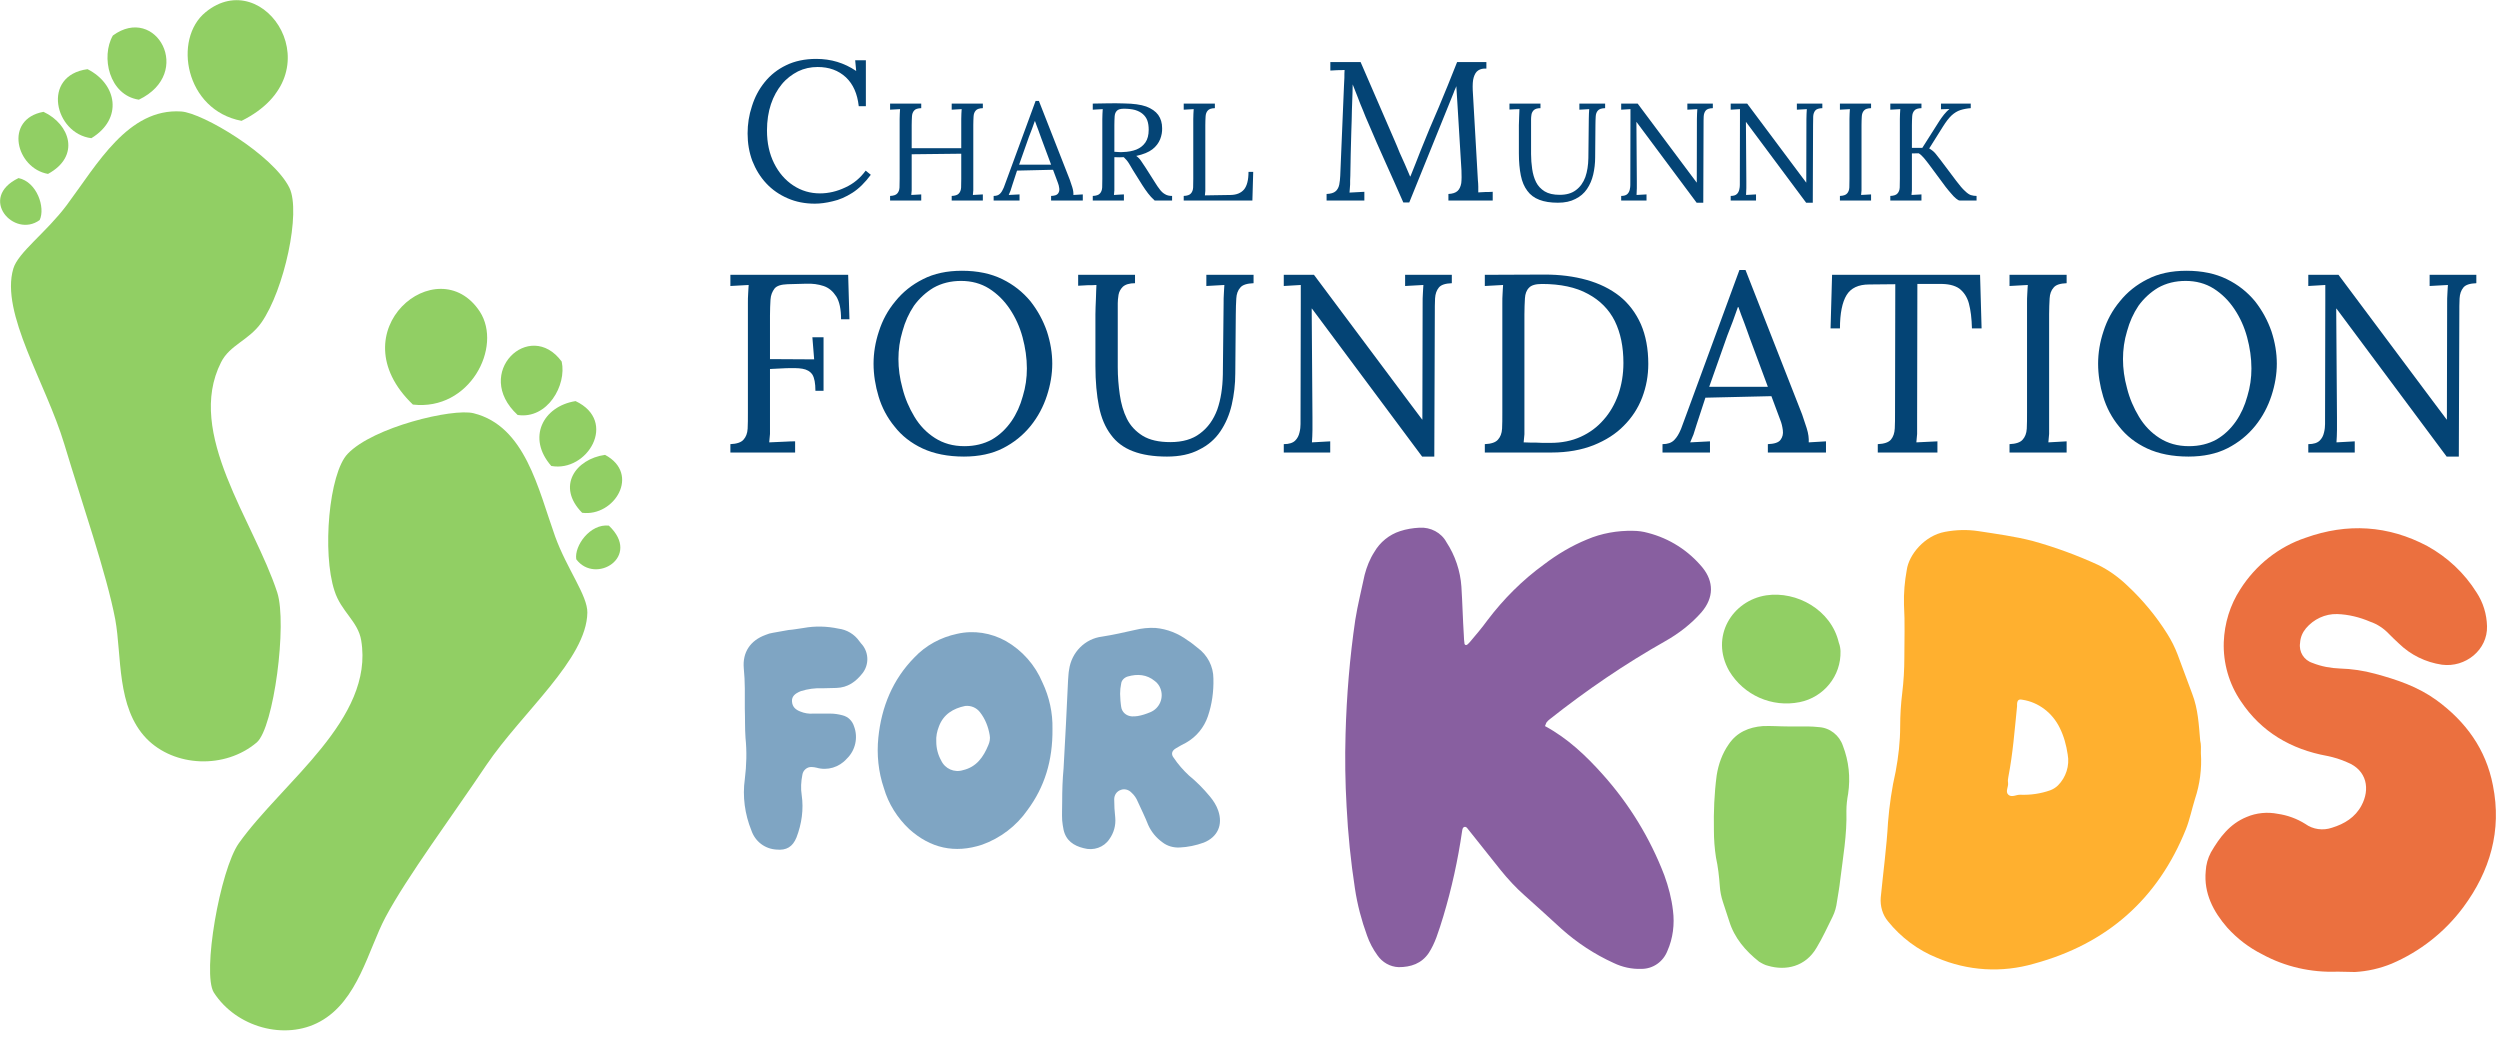 <?xml version="1.0" encoding="UTF-8" standalone="no"?> <svg xmlns="http://www.w3.org/2000/svg" xmlns:xlink="http://www.w3.org/1999/xlink" xmlns:serif="http://www.serif.com/" width="100%" height="100%" viewBox="0 0 130 54" version="1.1" xml:space="preserve" style="fill-rule:evenodd;clip-rule:evenodd;stroke-linejoin:round;stroke-miterlimit:2;"> <g transform="matrix(1,0,0,1,-0.54,-0.18)"> <g transform="matrix(0.18,0,0,0.18,0,0)"> <g transform="matrix(1.002,0,0,1.002,-57.581,-98.557)"> <path d="M197,218.5C191,217 168,222.5 160.7,230.2C155.3,235.8 153.3,258.8 156.9,269.7C158.8,275.7 163.7,278.5 164.6,284C168.4,306.7 141.8,324.9 129.3,342.5C123.9,350.2 118.7,380 122.1,385.5C128.6,395.6 142.7,399.4 152.7,393.9C163.7,387.9 166.6,373.2 171.6,363.8C177.9,352 190.8,334.7 200.7,319.9C211,304.7 229.6,289.4 229.8,276C229.9,271.1 223.9,263.4 220.5,254C215.6,240.3 211.9,222.2 197,218.5Z" style="fill:rgb(145,207,100);fill-rule:nonzero;"></path> <path d="M236,250.9C230.6,250.3 226,256.7 226.6,260.6C232.1,268 245.5,259.9 236,250.9Z" style="fill:rgb(145,207,100);fill-rule:nonzero;"></path> <path d="M228.3,247.2C237.6,248.4 245.2,236 234.9,230.5C226.4,231.7 220.8,239.6 228.3,247.2Z" style="fill:rgb(145,207,100);fill-rule:nonzero;"></path> <path d="M219.4,233.7C229.8,235.6 238.7,220.8 226.4,215C217,216.5 212.3,225.6 219.4,233.7Z" style="fill:rgb(145,207,100);fill-rule:nonzero;"></path> <path d="M209.7,219C218.3,220.3 223.9,210.4 222.4,203.6C213.2,191.1 196.6,206.9 209.7,219Z" style="fill:rgb(145,207,100);fill-rule:nonzero;"></path> <path d="M179.5,216C195.9,217.9 205.4,199.4 198.8,189.2C186.7,170.8 157.4,194.8 179.5,216Z" style="fill:rgb(145,207,100);fill-rule:nonzero;"></path> <path d="M112.7,131.5C118.9,131.9 139.2,144 143.9,153.5C147.3,160.5 142.4,183 135.8,192.4C132.2,197.5 126.7,198.8 124.2,203.8C113.8,224.3 133.7,249.6 140.4,270.2C143.3,279.2 139.4,309.1 134.5,313.4C125.3,321.2 110.7,320.5 102.7,312.3C94,303.3 95.6,288.4 93.7,278C91.2,264.8 84.1,244.4 79,227.4C73.7,209.8 60.5,189.6 64.3,176.8C65.7,172.1 73.7,166.5 79.7,158.5C88.5,146.7 97.4,130.5 112.7,131.5Z" style="fill:rgb(145,207,100);fill-rule:nonzero;"></path> <path d="M65.8,150.7C71.1,151.8 73.6,159.2 71.9,162.8C64.5,168.2 54,156.4 65.8,150.7Z" style="fill:rgb(145,207,100);fill-rule:nonzero;"></path> <path d="M74.3,149.5C65.1,147.9 61.5,133.7 73,131.6C80.7,135.2 83.7,144.4 74.3,149.5Z" style="fill:rgb(145,207,100);fill-rule:nonzero;"></path> <path d="M86.8,139.2C76.2,137.9 72.3,121.1 85.7,119.3C94.2,123.6 96,133.6 86.8,139.2Z" style="fill:rgb(145,207,100);fill-rule:nonzero;"></path> <path d="M100.5,128.1C91.9,126.8 89.5,115.7 93,109.6C105.4,100.5 116.5,120.4 100.5,128.1Z" style="fill:rgb(145,207,100);fill-rule:nonzero;"></path> <path d="M130.1,134.2C113.8,131.1 110.3,110.6 119.7,102.9C136.7,88.9 157.6,120.6 130.1,134.2Z" style="fill:rgb(145,207,100);fill-rule:nonzero;"></path> <g transform="matrix(1,0,0,1,-0.497,0.496)"> <path d="M695.5,316C695.8,320.5 695.2,325 693.8,329.2C692.9,332.1 692.3,335.1 691.2,337.9C683.1,358.1 668.4,371 647.4,376.7C638.1,379.4 628.3,378.8 619.4,375C613.9,372.8 609,369.1 605.3,364.5C603.7,362.6 603,360.1 603.2,357.6C603.9,350.4 604.9,343.1 605.3,335.9C605.7,331 606.4,326.1 607.5,321.3C608.3,317 608.8,312.7 608.8,308.3C608.8,305.1 609,301.8 609.4,298.6C609.8,295.3 610,291.9 610,288.6C610,283.5 610.2,278.3 609.9,273.2C609.8,269.8 610.1,266.5 610.7,263.2C611.3,258.8 615.8,253.3 621.7,252.2C624.9,251.6 628.2,251.5 631.4,252C636.6,252.8 641.8,253.5 646.9,254.8C653.4,256.6 659.7,258.9 665.8,261.7C668.9,263.2 671.8,265.3 674.3,267.7C678.7,271.8 682.6,276.5 685.8,281.6C687,283.5 688,285.5 688.8,287.6C690.2,291.4 691.6,295.2 693,298.9C694.7,303.3 694.9,307.8 695.3,312.4C695.6,313.5 695.5,314.8 695.5,316ZM643.5,328C646.4,328.1 649.3,327.7 652.1,326.7C652.9,326.4 653.7,325.9 654.3,325.3C656.6,323 657.7,319.6 657.1,316.4C656.7,313.7 656,311.1 654.8,308.7C652.7,304.4 648.7,301.3 644,300.6C643,300.4 642.6,300.7 642.5,301.8L642.5,302.5C641.8,309.3 641.3,316.1 640,322.8C639.9,323.3 639.8,323.9 639.9,324.5C640.1,325.7 639,327.1 640,328C641,328.9 642.3,327.9 643.5,328Z" style="fill:rgb(255,176,47);fill-rule:nonzero;"></path> </g> <path d="M505.9,308.7C512.4,312.2 517.7,317.2 522.6,322.7C530.2,331.2 536.2,341 540.3,351.7C541.5,355 542.4,358.4 542.8,361.9C543.3,365.8 542.8,369.9 541.2,373.5C540,376.6 537.1,378.7 533.7,378.7C530.9,378.8 528.2,378.2 525.7,377C520.2,374.5 515.2,371.2 510.7,367.2C507.2,364 503.6,360.7 500,357.5C497.5,355.3 495.2,352.8 493.1,350.2L483.7,338.4C483.4,338 483.1,337.6 482.6,337.8C482.1,338 482.1,338.5 482,339C480.8,347.3 479,355.5 476.6,363.5C476,365.6 475.3,367.6 474.6,369.6C474,371.2 473.3,372.7 472.4,374.1C470.3,377.2 467.2,378.2 463.7,378.2C461.2,378.1 459,376.8 457.6,374.8C456.3,373 455.3,371.1 454.6,369.1C453,364.7 451.8,360.2 451.1,355.5C449.9,347.7 449.1,339.8 448.7,331.9C448.3,324.9 448.2,318 448.4,311C448.7,300 449.6,289 451.2,278.1C451.9,273.7 453,269.4 453.9,265.1C454.5,262.8 455.4,260.5 456.7,258.5C458.3,255.7 461,253.5 464.1,252.5C465.9,251.9 467.8,251.6 469.7,251.5C472.9,251.3 476,252.9 477.5,255.7C480,259.5 481.5,264 481.8,268.5C482.1,273.2 482.2,277.8 482.5,282.5C482.5,283.3 482.6,284.2 482.7,285C482.8,285.3 483.1,285.4 483.3,285.3C483.4,285.3 483.5,285.2 483.5,285.2C483.8,285 484,284.7 484.3,284.4C486,282.4 487.7,280.4 489.3,278.2C493.9,272.1 499.4,266.6 505.6,262.1C509.4,259.2 513.6,256.7 518,254.9C522.2,253.1 526.8,252.3 531.3,252.4C532.7,252.4 534.2,252.6 535.6,253C541.8,254.6 547.3,258.1 551.4,263.1C554.5,267 554.7,271.6 551,275.9C548.1,279.2 544.5,282 540.6,284.2C528.9,290.8 517.8,298.4 507.3,306.7C506.9,307 506.6,307.3 506.3,307.7C506.1,308.2 506,308.4 505.9,308.7Z" style="fill:rgb(136,95,160);fill-rule:nonzero;"></path> <path d="M734.4,379.5C726.8,379.8 719.3,378.1 712.7,374.5C708.9,372.6 705.5,370 702.6,366.8C698.6,362.2 695.8,356.9 696.4,350.5C696.5,348.6 697,346.8 697.9,345.1C700.4,340.8 703.3,336.9 708.2,334.9C711,333.7 714.2,333.4 717.2,334C720,334.4 722.7,335.4 725.1,336.9C727.3,338.5 730.2,338.9 732.8,338C736.4,336.9 739.5,335 741.3,331.6C743.8,327 743,321.4 737.1,319.1C735.3,318.3 733.4,317.7 731.4,317.3C721,315.4 712.4,310.4 706.5,301.5C703.1,296.5 701.4,290.5 701.6,284.5C701.8,279.1 703.4,273.8 706.4,269.2C710.8,262.3 717.4,257 725.2,254.4C737.2,250.1 749,250.8 760.3,256.8C766.1,260 771,264.6 774.5,270.2C776.4,273.1 777.4,276.4 777.5,279.9C777.7,286.7 771.3,291.9 764.5,291C759.8,290.3 755.5,288.2 752.1,284.9C751.1,284 750.2,283.1 749.3,282.2C747.8,280.6 745.9,279.3 743.8,278.6C740.8,277.3 737.5,276.5 734.3,276.4C730.8,276.3 727.5,277.9 725.3,280.5C724.3,281.7 723.7,283.1 723.6,284.7C723.2,287.3 724.7,289.7 727.2,290.5C729.7,291.5 732.4,292 735.1,292.1C738.5,292.2 741.9,292.7 745.2,293.6C751.5,295.3 757.5,297.3 762.9,301.2C771.4,307.4 777.2,315.4 779.2,325.8C781.8,338.8 778.4,350.5 770.6,361C765.3,368.1 758.2,373.7 750,377.2C746.6,378.6 743,379.4 739.4,379.6C737.8,379.6 736.1,379.5 734.4,379.5Z" style="fill:rgb(235,112,63);fill-rule:nonzero;"></path> <path d="M575.9,308.8L581.7,308.8C582.8,308.8 583.9,308.9 584.9,309C588.1,309.2 590.8,311.4 591.8,314.4C593.5,318.8 594,323.5 593.3,328.2C593,329.8 592.8,331.5 592.8,333.2C593,340 591.8,346.6 591,353.2C590.8,355.2 590.4,357.2 590.1,359.2C589.9,360.8 589.5,362.3 588.8,363.7C587.3,366.7 585.9,369.8 584.2,372.6C581,378.1 575.3,379.3 570.2,377.8C569.3,377.6 568.4,377.1 567.6,376.6C563.7,373.5 560.5,369.8 559,364.9C558.4,363.1 557.8,361.3 557.2,359.4C556.7,357.9 556.4,356.4 556.3,354.8C556.1,352.1 555.8,349.3 555.2,346.6C554.8,344 554.6,341.4 554.6,338.7C554.5,333.4 554.7,328.2 555.4,322.9C555.9,319.7 557,316.6 558.9,313.9C561.2,310.5 564.7,309 568.7,308.7C571.1,308.6 573.5,308.8 575.9,308.8Z" style="fill:rgb(145,207,100);fill-rule:nonzero;"></path> <path d="M591.1,287.1C591.3,294.2 586.3,300.4 579.3,301.8C571.3,303.4 563.2,299.8 559,292.8C553.4,282.9 559.9,272.5 569.7,271C578.5,269.7 588.4,275.2 590.6,284.6C591,285.6 591.1,286.7 591.1,287.1Z" style="fill:rgb(145,207,100);fill-rule:nonzero;"></path> <path d="M366.7,330.5C366.7,327.3 366.8,324.1 367.1,320.9C367.6,312.4 368,303.9 368.4,295.4C368.5,294.4 368.5,293.4 368.7,292.4C369.4,287.4 373.3,283.5 378.2,282.9C381.4,282.4 384.5,281.7 387.6,281C389.6,280.5 391.6,280.3 393.6,280.4C397,280.7 400.2,282 402.9,284C403.9,284.6 404.8,285.4 405.7,286.1C408.6,288.2 410.3,291.5 410.3,295C410.4,298.7 409.9,302.4 408.7,305.9C407.6,309.1 405.4,311.8 402.4,313.5C401.4,314 400.5,314.5 399.5,315.1C398.3,315.8 398,316.8 398.9,317.9C400.1,319.7 401.6,321.4 403.2,322.9C405.4,324.7 407.4,326.7 409.3,329C410.3,330.2 411.2,331.6 411.7,333.1C413.1,337.2 411.5,340.7 407.5,342.3C405.3,343.1 402.9,343.6 400.6,343.7C398.8,343.8 397,343.3 395.6,342.2C393.8,340.9 392.4,339.2 391.5,337.2C390.6,334.9 389.5,332.7 388.5,330.5C388.1,329.5 387.5,328.6 386.6,327.8C385.8,327 384.6,326.7 383.6,327.1C382.4,327.5 381.7,328.6 381.7,329.8C381.7,331.6 381.8,333.3 382,335.1C382.2,337.3 381.6,339.5 380.3,341.3C378.7,343.7 375.7,344.7 372.9,343.9C370,343.2 367.8,341.7 367.1,338.6C366.9,337.7 366.8,336.8 366.7,335.9C366.6,334.1 366.7,332.3 366.7,330.5ZM383.4,299.4C383.4,300.1 383.5,300.7 383.5,301.4C383.6,302.1 383.6,302.6 383.7,303.1C383.9,304.7 385.2,305.8 386.8,305.9C387.4,305.9 388,305.9 388.5,305.8C389.7,305.6 390.9,305.2 392.1,304.7C394.8,303.6 396.1,300.5 395,297.8C394.7,297 394.1,296.2 393.4,295.7C391.1,293.8 388.4,293.6 385.6,294.4C384.6,294.7 383.8,295.5 383.7,296.5C383.5,297.4 383.4,298.4 383.4,299.4Z" style="fill:rgb(127,165,195);fill-rule:nonzero;"></path> <path d="M363.9,309.5C364,318.7 361.6,326.3 356.7,332.9C353.5,337.5 348.9,341 343.6,342.9C335.7,345.5 328.7,343.9 322.6,338.4C319.2,335.2 316.6,331.1 315.3,326.6C313.7,321.9 313.2,316.9 313.7,312C314.6,303.2 317.8,295.3 324.1,288.9C327.4,285.4 331.7,283.1 336.4,282.1C341.2,281 346.2,281.8 350.5,284.2C355.2,286.9 358.9,291.1 361,296.1C363,300.3 364,304.9 363.9,309.5ZM330.4,313.2C330.4,315.1 330.9,317 331.8,318.6C332.9,321 335.6,322.2 338.1,321.4C342,320.5 344,317.6 345.4,314.2C345.8,313.3 346,312.3 345.8,311.3C345.4,308.9 344.5,306.6 343,304.7C342,303.4 340.4,302.7 338.7,302.9C335.3,303.6 332.5,305.3 331.2,308.7C330.6,310.2 330.3,311.7 330.4,313.2Z" style="fill:rgb(127,165,195);fill-rule:nonzero;"></path> <path d="M292.2,280.4C295.5,279.8 298.9,279.9 302.2,280.6C304.6,280.9 306.8,282.2 308.2,284.2C308.5,284.6 308.8,285 309.1,285.3C311,287.7 311,291.1 309.1,293.5C307.2,295.9 304.9,297.6 301.6,297.7L297.5,297.8C295.4,297.7 293.4,298 291.4,298.6C289.6,299.3 288.7,300.2 288.8,301.6C288.9,303.2 289.9,304 291.2,304.5C292.4,305 293.7,305.2 294.9,305.1L299.9,305.1C301.1,305.1 302.3,305.3 303.4,305.6C305,306 306.2,307.2 306.7,308.8C307.9,312 307.1,315.7 304.6,318.1C302.4,320.6 299,321.6 295.9,320.7C295.4,320.6 295,320.5 294.5,320.5C293.2,320.4 292,321.4 291.8,322.7C291.4,324.7 291.3,326.7 291.6,328.6C292.2,332.7 291.6,336.9 290.1,340.8C289,343.5 287.2,344.6 284.3,344.3C281,344.1 278.2,342 277.1,338.8C275.2,334.1 274.5,329 275.2,324C275.7,320 275.8,316 275.4,312.1C275.2,309.3 275.3,306.5 275.2,303.7C275.2,299.8 275.3,295.9 274.9,292C274.5,287.4 276.8,284 281.2,282.4C281.9,282.1 282.6,281.9 283.3,281.8C284.8,281.5 286.3,281.3 287.8,281C289.2,280.9 290.7,280.6 292.2,280.4Z" style="fill:rgb(127,165,195);fill-rule:nonzero;"></path> </g> <g transform="matrix(0.857,0,0,0.857,58.795,114.436)"> <g transform="matrix(66.667,0,0,66.667,183.839,-64.776)"> <path d="M0.608,-0.477C0.601,-0.54 0.58,-0.588 0.543,-0.623C0.505,-0.658 0.458,-0.675 0.4,-0.675C0.365,-0.675 0.332,-0.668 0.301,-0.653C0.27,-0.637 0.242,-0.616 0.219,-0.588C0.196,-0.56 0.177,-0.526 0.164,-0.487C0.151,-0.448 0.144,-0.403 0.144,-0.354C0.144,-0.291 0.156,-0.236 0.18,-0.188C0.204,-0.14 0.236,-0.103 0.277,-0.076C0.318,-0.049 0.363,-0.036 0.412,-0.036C0.455,-0.036 0.498,-0.046 0.54,-0.066C0.582,-0.085 0.616,-0.114 0.643,-0.151L0.669,-0.13C0.64,-0.091 0.609,-0.06 0.576,-0.039C0.543,-0.018 0.509,-0.003 0.476,0.004C0.444,0.012 0.413,0.016 0.386,0.016C0.336,0.016 0.29,0.007 0.249,-0.011C0.207,-0.029 0.171,-0.054 0.141,-0.086C0.11,-0.119 0.087,-0.157 0.07,-0.2C0.054,-0.243 0.046,-0.289 0.046,-0.339C0.046,-0.386 0.053,-0.432 0.068,-0.477C0.082,-0.522 0.103,-0.562 0.132,-0.598C0.161,-0.634 0.197,-0.663 0.241,-0.684C0.284,-0.705 0.335,-0.716 0.393,-0.716C0.43,-0.716 0.466,-0.711 0.499,-0.701C0.532,-0.691 0.564,-0.676 0.595,-0.655L0.59,-0.709L0.644,-0.709L0.644,-0.477L0.608,-0.477Z" style="fill:rgb(4,68,117);fill-rule:nonzero;"></path> </g> <g transform="matrix(46.667,0,0,46.667,232.372,-64.776)"> <path d="M0.055,-0L0.055,-0.033C0.08,-0.034 0.098,-0.04 0.107,-0.051C0.116,-0.061 0.122,-0.075 0.123,-0.094C0.124,-0.112 0.124,-0.133 0.124,-0.156L0.124,-0.588C0.124,-0.601 0.124,-0.614 0.125,-0.626C0.126,-0.639 0.126,-0.65 0.127,-0.66L0.055,-0.656L0.055,-0.7L0.28,-0.7L0.28,-0.667C0.255,-0.666 0.238,-0.661 0.229,-0.65C0.219,-0.639 0.214,-0.625 0.213,-0.607C0.212,-0.589 0.211,-0.568 0.211,-0.544L0.211,-0.378L0.569,-0.378L0.569,-0.588C0.569,-0.601 0.569,-0.614 0.57,-0.626C0.571,-0.639 0.571,-0.65 0.572,-0.66L0.5,-0.656L0.5,-0.7L0.725,-0.7L0.725,-0.667C0.7,-0.666 0.683,-0.661 0.674,-0.65C0.664,-0.639 0.659,-0.625 0.658,-0.607C0.657,-0.589 0.656,-0.568 0.656,-0.544L0.656,-0.073C0.655,-0.059 0.654,-0.049 0.653,-0.04L0.725,-0.044L0.725,-0L0.5,-0L0.5,-0.033C0.525,-0.034 0.543,-0.04 0.552,-0.051C0.561,-0.061 0.567,-0.075 0.568,-0.094C0.569,-0.112 0.569,-0.133 0.569,-0.156L0.569,-0.338L0.211,-0.334L0.211,-0.073C0.21,-0.059 0.209,-0.049 0.208,-0.04L0.28,-0.044L0.28,-0L0.055,-0Z" style="fill:rgb(4,68,117);fill-rule:nonzero;"></path> </g> <g transform="matrix(46.667,0,0,46.667,270.125,-64.776)"> <path d="M-0.006,-0L-0.006,-0.033C0.014,-0.033 0.029,-0.038 0.04,-0.049C0.051,-0.06 0.059,-0.074 0.067,-0.093C0.074,-0.112 0.082,-0.133 0.091,-0.158L0.297,-0.719L0.321,-0.719L0.544,-0.15C0.549,-0.136 0.555,-0.118 0.562,-0.096C0.569,-0.074 0.571,-0.055 0.57,-0.04L0.638,-0.044L0.638,-0L0.409,-0L0.409,-0.033C0.434,-0.034 0.451,-0.039 0.459,-0.05C0.467,-0.061 0.47,-0.073 0.468,-0.088C0.466,-0.103 0.463,-0.116 0.458,-0.128L0.423,-0.222L0.163,-0.216L0.128,-0.109C0.123,-0.093 0.119,-0.08 0.116,-0.071C0.112,-0.062 0.108,-0.051 0.103,-0.04C0.116,-0.041 0.13,-0.041 0.142,-0.042C0.156,-0.043 0.168,-0.043 0.181,-0.044L0.181,-0L-0.006,-0ZM0.178,-0.259L0.409,-0.259L0.338,-0.45C0.331,-0.471 0.323,-0.491 0.316,-0.511C0.308,-0.532 0.3,-0.552 0.293,-0.573L0.291,-0.573C0.284,-0.554 0.278,-0.536 0.271,-0.517C0.264,-0.498 0.256,-0.479 0.249,-0.46L0.178,-0.259Z" style="fill:rgb(4,68,117);fill-rule:nonzero;"></path> </g> <g transform="matrix(46.667,0,0,46.667,300.692,-64.776)"> <path d="M0.055,-0L0.055,-0.033C0.08,-0.034 0.098,-0.04 0.107,-0.051C0.116,-0.061 0.122,-0.075 0.123,-0.094C0.124,-0.112 0.124,-0.133 0.124,-0.156L0.124,-0.588C0.124,-0.601 0.124,-0.614 0.125,-0.626C0.126,-0.639 0.126,-0.65 0.127,-0.66L0.055,-0.656L0.055,-0.7C0.092,-0.701 0.13,-0.701 0.169,-0.702C0.207,-0.703 0.245,-0.702 0.284,-0.701C0.349,-0.7 0.401,-0.693 0.441,-0.679C0.48,-0.664 0.509,-0.644 0.528,-0.618C0.547,-0.591 0.556,-0.559 0.556,-0.522C0.557,-0.496 0.552,-0.469 0.542,-0.443C0.531,-0.416 0.513,-0.391 0.486,-0.37C0.459,-0.349 0.42,-0.333 0.369,-0.322C0.382,-0.313 0.394,-0.301 0.404,-0.286C0.414,-0.271 0.425,-0.254 0.438,-0.235L0.506,-0.128C0.517,-0.11 0.528,-0.094 0.539,-0.08C0.55,-0.065 0.562,-0.054 0.576,-0.046C0.59,-0.037 0.607,-0.033 0.628,-0.033L0.628,-0L0.502,-0C0.483,-0.017 0.467,-0.035 0.454,-0.052C0.441,-0.069 0.427,-0.089 0.413,-0.111L0.346,-0.218C0.337,-0.232 0.328,-0.248 0.317,-0.267C0.306,-0.285 0.293,-0.3 0.279,-0.313C0.268,-0.312 0.257,-0.312 0.246,-0.312C0.234,-0.312 0.222,-0.312 0.211,-0.313L0.211,-0.073C0.21,-0.059 0.209,-0.049 0.208,-0.04L0.256,-0.043C0.264,-0.044 0.272,-0.044 0.28,-0.044L0.28,-0L0.055,-0ZM0.273,-0.35C0.31,-0.351 0.342,-0.357 0.37,-0.368C0.397,-0.379 0.419,-0.396 0.435,-0.419C0.451,-0.442 0.459,-0.473 0.459,-0.511C0.459,-0.536 0.456,-0.559 0.449,-0.578C0.442,-0.597 0.431,-0.612 0.416,-0.625C0.401,-0.638 0.383,-0.647 0.36,-0.654C0.337,-0.66 0.311,-0.663 0.28,-0.663C0.255,-0.663 0.238,-0.658 0.229,-0.648C0.219,-0.638 0.214,-0.624 0.213,-0.607C0.212,-0.589 0.211,-0.568 0.211,-0.544L0.211,-0.352C0.222,-0.351 0.232,-0.351 0.242,-0.35C0.251,-0.349 0.262,-0.349 0.273,-0.35Z" style="fill:rgb(4,68,117);fill-rule:nonzero;"></path> </g> <g transform="matrix(46.667,0,0,46.667,331.352,-64.776)"> <path d="M0.055,-0L0.055,-0.033C0.08,-0.034 0.098,-0.04 0.107,-0.051C0.116,-0.061 0.122,-0.075 0.123,-0.094C0.124,-0.112 0.124,-0.133 0.124,-0.156L0.124,-0.588C0.124,-0.601 0.124,-0.614 0.125,-0.626C0.126,-0.639 0.126,-0.65 0.127,-0.66L0.055,-0.656L0.055,-0.7L0.28,-0.7L0.28,-0.667C0.255,-0.666 0.238,-0.661 0.229,-0.65C0.219,-0.639 0.214,-0.625 0.213,-0.607C0.212,-0.589 0.211,-0.568 0.211,-0.544L0.211,-0.069C0.21,-0.056 0.209,-0.046 0.208,-0.037L0.395,-0.04C0.437,-0.041 0.469,-0.054 0.491,-0.08C0.512,-0.106 0.523,-0.148 0.523,-0.207L0.557,-0.207L0.551,-0L0.055,-0Z" style="fill:rgb(4,68,117);fill-rule:nonzero;"></path> </g> <g transform="matrix(66.667,0,0,66.667,379.145,-64.776)"> <path d="M0.432,0.01C0.403,-0.057 0.373,-0.123 0.343,-0.19C0.313,-0.256 0.284,-0.323 0.255,-0.391C0.246,-0.412 0.236,-0.434 0.228,-0.456C0.219,-0.477 0.21,-0.499 0.202,-0.521C0.193,-0.543 0.185,-0.565 0.176,-0.587L0.175,-0.543C0.174,-0.519 0.173,-0.49 0.172,-0.457C0.172,-0.423 0.17,-0.387 0.169,-0.348C0.168,-0.31 0.167,-0.272 0.166,-0.234C0.165,-0.195 0.165,-0.159 0.164,-0.125C0.163,-0.11 0.163,-0.096 0.163,-0.081C0.162,-0.066 0.161,-0.053 0.16,-0.04L0.235,-0.044L0.235,-0L0.044,-0L0.044,-0.033C0.065,-0.034 0.08,-0.038 0.09,-0.047C0.099,-0.055 0.105,-0.066 0.108,-0.08C0.111,-0.094 0.112,-0.109 0.113,-0.125L0.132,-0.581C0.133,-0.594 0.133,-0.608 0.134,-0.621C0.134,-0.634 0.134,-0.647 0.135,-0.66C0.123,-0.659 0.111,-0.659 0.099,-0.659C0.087,-0.658 0.075,-0.658 0.063,-0.657L0.063,-0.7L0.216,-0.7L0.388,-0.303C0.397,-0.283 0.405,-0.263 0.413,-0.243C0.422,-0.223 0.431,-0.203 0.44,-0.183C0.449,-0.163 0.457,-0.143 0.466,-0.122L0.468,-0.122C0.475,-0.14 0.484,-0.162 0.494,-0.187C0.504,-0.212 0.512,-0.233 0.519,-0.251C0.548,-0.324 0.579,-0.398 0.611,-0.471C0.642,-0.545 0.673,-0.621 0.704,-0.7L0.852,-0.7L0.852,-0.667C0.835,-0.668 0.822,-0.665 0.811,-0.658C0.8,-0.651 0.793,-0.639 0.788,-0.623C0.783,-0.607 0.782,-0.585 0.783,-0.558L0.809,-0.103C0.81,-0.092 0.811,-0.081 0.811,-0.07L0.811,-0.041C0.823,-0.042 0.835,-0.042 0.848,-0.043C0.86,-0.043 0.872,-0.043 0.884,-0.044L0.884,-0L0.66,-0L0.66,-0.033C0.681,-0.034 0.696,-0.039 0.706,-0.048C0.716,-0.057 0.722,-0.071 0.725,-0.088C0.727,-0.105 0.727,-0.127 0.726,-0.152L0.706,-0.482L0.7,-0.578C0.698,-0.573 0.696,-0.568 0.694,-0.563C0.691,-0.558 0.689,-0.552 0.687,-0.546L0.462,0.01L0.432,0.01Z" style="fill:rgb(4,68,117);fill-rule:nonzero;"></path> </g> <g transform="matrix(46.667,0,0,46.667,442.279,-64.776)"> <path d="M0.255,-0.667C0.233,-0.667 0.217,-0.662 0.207,-0.653C0.198,-0.644 0.192,-0.633 0.19,-0.621C0.188,-0.608 0.187,-0.597 0.187,-0.588L0.187,-0.336C0.187,-0.299 0.19,-0.263 0.195,-0.228C0.2,-0.193 0.209,-0.161 0.223,-0.133C0.237,-0.105 0.258,-0.083 0.285,-0.066C0.313,-0.049 0.349,-0.041 0.394,-0.041C0.442,-0.041 0.481,-0.052 0.511,-0.075C0.542,-0.098 0.564,-0.129 0.579,-0.169C0.593,-0.209 0.6,-0.255 0.601,-0.307L0.604,-0.588C0.604,-0.601 0.604,-0.614 0.605,-0.626C0.606,-0.639 0.606,-0.65 0.607,-0.66L0.536,-0.656L0.536,-0.7L0.722,-0.7L0.722,-0.667C0.697,-0.666 0.679,-0.661 0.67,-0.65C0.66,-0.639 0.655,-0.625 0.654,-0.607C0.653,-0.589 0.652,-0.568 0.652,-0.544L0.65,-0.312C0.65,-0.269 0.645,-0.227 0.636,-0.188C0.627,-0.149 0.612,-0.114 0.591,-0.083C0.57,-0.052 0.542,-0.028 0.507,-0.011C0.473,0.007 0.431,0.016 0.381,0.016C0.328,0.016 0.283,0.009 0.247,-0.005C0.21,-0.019 0.181,-0.041 0.16,-0.07C0.138,-0.099 0.122,-0.136 0.113,-0.181C0.104,-0.226 0.099,-0.279 0.099,-0.341L0.099,-0.544C0.099,-0.561 0.1,-0.582 0.101,-0.606C0.102,-0.629 0.102,-0.647 0.103,-0.66C0.091,-0.659 0.079,-0.659 0.067,-0.659C0.055,-0.658 0.043,-0.658 0.031,-0.657L0.031,-0.7L0.255,-0.7L0.255,-0.667Z" style="fill:rgb(4,68,117);fill-rule:nonzero;"></path> </g> <g transform="matrix(46.667,0,0,46.667,478.725,-64.776)"> <path d="M0.602,0.016L0.203,-0.52L0.168,-0.567L0.167,-0.567L0.17,-0.139L0.17,-0.089C0.17,-0.072 0.169,-0.056 0.168,-0.04L0.24,-0.044L0.24,-0L0.057,-0L0.057,-0.033C0.078,-0.033 0.093,-0.038 0.102,-0.047C0.111,-0.056 0.116,-0.066 0.119,-0.079C0.122,-0.091 0.123,-0.102 0.123,-0.112L0.124,-0.593L0.124,-0.66C0.113,-0.659 0.102,-0.659 0.091,-0.658C0.08,-0.657 0.068,-0.657 0.057,-0.656L0.057,-0.7L0.176,-0.7L0.551,-0.198L0.602,-0.13L0.603,-0.13L0.604,-0.588C0.604,-0.601 0.604,-0.614 0.605,-0.626C0.606,-0.639 0.606,-0.65 0.607,-0.66L0.535,-0.656L0.535,-0.7L0.719,-0.7L0.719,-0.667C0.694,-0.666 0.677,-0.661 0.668,-0.65C0.659,-0.639 0.654,-0.625 0.653,-0.607C0.652,-0.589 0.652,-0.568 0.652,-0.544L0.65,0.016L0.602,0.016Z" style="fill:rgb(4,68,117);fill-rule:nonzero;"></path> </g> <g transform="matrix(46.667,0,0,46.667,515.639,-64.776)"> <path d="M0.602,0.016L0.203,-0.52L0.168,-0.567L0.167,-0.567L0.17,-0.139L0.17,-0.089C0.17,-0.072 0.169,-0.056 0.168,-0.04L0.24,-0.044L0.24,-0L0.057,-0L0.057,-0.033C0.078,-0.033 0.093,-0.038 0.102,-0.047C0.111,-0.056 0.116,-0.066 0.119,-0.079C0.122,-0.091 0.123,-0.102 0.123,-0.112L0.124,-0.593L0.124,-0.66C0.113,-0.659 0.102,-0.659 0.091,-0.658C0.08,-0.657 0.068,-0.657 0.057,-0.656L0.057,-0.7L0.176,-0.7L0.551,-0.198L0.602,-0.13L0.603,-0.13L0.604,-0.588C0.604,-0.601 0.604,-0.614 0.605,-0.626C0.606,-0.639 0.606,-0.65 0.607,-0.66L0.535,-0.656L0.535,-0.7L0.719,-0.7L0.719,-0.667C0.694,-0.666 0.677,-0.661 0.668,-0.65C0.659,-0.639 0.654,-0.625 0.653,-0.607C0.652,-0.589 0.652,-0.568 0.652,-0.544L0.65,0.016L0.602,0.016Z" style="fill:rgb(4,68,117);fill-rule:nonzero;"></path> </g> <g transform="matrix(46.667,0,0,46.667,552.552,-64.776)"> <path d="M0.28,-0.667C0.255,-0.666 0.238,-0.661 0.229,-0.65C0.219,-0.639 0.214,-0.625 0.213,-0.607C0.212,-0.589 0.211,-0.568 0.211,-0.544L0.211,-0.073C0.21,-0.059 0.209,-0.049 0.208,-0.04L0.28,-0.044L0.28,-0L0.055,-0L0.055,-0.033C0.08,-0.034 0.098,-0.04 0.107,-0.051C0.116,-0.061 0.122,-0.075 0.123,-0.094C0.124,-0.112 0.124,-0.133 0.124,-0.156L0.124,-0.588C0.124,-0.601 0.124,-0.614 0.125,-0.626C0.126,-0.639 0.126,-0.65 0.127,-0.66L0.055,-0.656L0.055,-0.7L0.28,-0.7L0.28,-0.667Z" style="fill:rgb(4,68,117);fill-rule:nonzero;"></path> </g> <g transform="matrix(46.667,0,0,46.667,569.539,-64.776)"> <path d="M0.055,-0L0.055,-0.033C0.08,-0.034 0.098,-0.04 0.107,-0.051C0.116,-0.061 0.122,-0.075 0.123,-0.094C0.124,-0.112 0.124,-0.133 0.124,-0.156L0.124,-0.588C0.124,-0.601 0.124,-0.614 0.125,-0.626C0.126,-0.639 0.126,-0.65 0.127,-0.66L0.055,-0.656L0.055,-0.7L0.28,-0.7L0.28,-0.667C0.255,-0.666 0.238,-0.661 0.229,-0.65C0.219,-0.639 0.214,-0.625 0.213,-0.607C0.212,-0.589 0.211,-0.568 0.211,-0.544L0.211,-0.38L0.286,-0.38L0.411,-0.577C0.42,-0.59 0.43,-0.605 0.443,-0.621C0.456,-0.637 0.469,-0.65 0.482,-0.661C0.472,-0.66 0.462,-0.66 0.452,-0.66C0.441,-0.66 0.431,-0.66 0.421,-0.659L0.421,-0.7L0.636,-0.7L0.636,-0.667C0.608,-0.665 0.583,-0.66 0.561,-0.653C0.539,-0.646 0.518,-0.633 0.498,-0.615C0.478,-0.596 0.457,-0.569 0.434,-0.532L0.336,-0.376C0.355,-0.365 0.371,-0.352 0.383,-0.337C0.395,-0.322 0.407,-0.306 0.419,-0.291L0.531,-0.142C0.556,-0.109 0.577,-0.084 0.594,-0.069C0.61,-0.053 0.625,-0.043 0.637,-0.039C0.651,-0.035 0.664,-0.033 0.678,-0.033L0.678,-0L0.556,-0C0.549,-0 0.541,-0.005 0.53,-0.014C0.519,-0.023 0.507,-0.035 0.494,-0.051C0.481,-0.066 0.468,-0.081 0.455,-0.098L0.335,-0.26C0.322,-0.277 0.31,-0.293 0.297,-0.308C0.284,-0.323 0.272,-0.334 0.26,-0.341L0.211,-0.34L0.211,-0.073C0.21,-0.059 0.209,-0.049 0.208,-0.04L0.28,-0.044L0.28,-0L0.055,-0Z" style="fill:rgb(4,68,117);fill-rule:nonzero;"></path> </g> </g> <g transform="matrix(1,0,0,1,-9.866,198.606)"> <g transform="matrix(73.333,0,0,73.333,219.833,-66.879)"> <path d="M0.055,-0L0.055,-0.033C0.08,-0.034 0.098,-0.04 0.107,-0.051C0.116,-0.061 0.122,-0.075 0.123,-0.094C0.124,-0.112 0.124,-0.133 0.124,-0.156L0.124,-0.588C0.124,-0.601 0.124,-0.614 0.125,-0.626C0.126,-0.639 0.126,-0.65 0.127,-0.66L0.055,-0.656L0.055,-0.7L0.519,-0.7L0.524,-0.525L0.491,-0.525C0.491,-0.564 0.485,-0.594 0.472,-0.615C0.459,-0.635 0.443,-0.649 0.422,-0.656C0.401,-0.663 0.378,-0.666 0.353,-0.665L0.28,-0.663C0.255,-0.662 0.238,-0.657 0.229,-0.646C0.22,-0.634 0.214,-0.62 0.213,-0.602C0.212,-0.584 0.211,-0.563 0.211,-0.54L0.211,-0.368L0.385,-0.367L0.378,-0.454L0.422,-0.454L0.422,-0.243L0.39,-0.243C0.39,-0.273 0.386,-0.294 0.378,-0.307C0.369,-0.32 0.356,-0.327 0.339,-0.33C0.322,-0.333 0.299,-0.333 0.271,-0.332L0.211,-0.329L0.211,-0.073C0.21,-0.059 0.209,-0.049 0.208,-0.04L0.276,-0.043C0.287,-0.044 0.299,-0.044 0.31,-0.044L0.31,-0L0.055,-0Z" style="fill:rgb(4,68,117);fill-rule:nonzero;"></path> </g> <g transform="matrix(73.333,0,0,73.333,261.853,-66.879)"> <path d="M0.402,0.016C0.339,0.016 0.284,0.005 0.239,-0.016C0.194,-0.037 0.157,-0.066 0.129,-0.102C0.1,-0.137 0.079,-0.177 0.066,-0.22C0.053,-0.263 0.046,-0.307 0.046,-0.35C0.046,-0.392 0.053,-0.435 0.067,-0.477C0.081,-0.521 0.102,-0.56 0.132,-0.596C0.161,-0.632 0.197,-0.661 0.241,-0.683C0.284,-0.705 0.335,-0.716 0.394,-0.716C0.455,-0.716 0.508,-0.705 0.553,-0.683C0.598,-0.661 0.634,-0.632 0.664,-0.596C0.693,-0.559 0.714,-0.52 0.729,-0.477C0.743,-0.434 0.75,-0.392 0.75,-0.35C0.75,-0.309 0.743,-0.267 0.729,-0.224C0.715,-0.181 0.694,-0.141 0.665,-0.105C0.635,-0.068 0.599,-0.039 0.556,-0.017C0.513,0.005 0.461,0.016 0.402,0.016ZM0.404,-0.025C0.445,-0.025 0.481,-0.034 0.512,-0.051C0.543,-0.069 0.568,-0.093 0.589,-0.123C0.609,-0.152 0.624,-0.185 0.634,-0.222C0.645,-0.258 0.65,-0.294 0.65,-0.331C0.65,-0.372 0.644,-0.413 0.633,-0.454C0.622,-0.495 0.605,-0.532 0.583,-0.565C0.561,-0.598 0.534,-0.625 0.501,-0.646C0.469,-0.666 0.432,-0.676 0.391,-0.676C0.35,-0.676 0.314,-0.667 0.282,-0.649C0.252,-0.631 0.226,-0.607 0.205,-0.578C0.185,-0.548 0.17,-0.515 0.16,-0.478C0.149,-0.442 0.144,-0.405 0.144,-0.368C0.144,-0.331 0.149,-0.293 0.16,-0.253C0.17,-0.213 0.186,-0.176 0.207,-0.141C0.228,-0.106 0.255,-0.078 0.288,-0.057C0.321,-0.036 0.359,-0.025 0.404,-0.025Z" style="fill:rgb(4,68,117);fill-rule:nonzero;"></path> </g> <g transform="matrix(73.333,0,0,73.333,322.06,-66.879)"> <path d="M0.255,-0.667C0.233,-0.667 0.217,-0.662 0.207,-0.653C0.198,-0.644 0.192,-0.633 0.19,-0.621C0.188,-0.608 0.187,-0.597 0.187,-0.588L0.187,-0.336C0.187,-0.299 0.19,-0.263 0.195,-0.228C0.2,-0.193 0.209,-0.161 0.223,-0.133C0.237,-0.105 0.258,-0.083 0.285,-0.066C0.313,-0.049 0.349,-0.041 0.394,-0.041C0.442,-0.041 0.481,-0.052 0.511,-0.075C0.542,-0.098 0.564,-0.129 0.579,-0.169C0.593,-0.209 0.6,-0.255 0.601,-0.307L0.604,-0.588C0.604,-0.601 0.604,-0.614 0.605,-0.626C0.606,-0.639 0.606,-0.65 0.607,-0.66L0.536,-0.656L0.536,-0.7L0.722,-0.7L0.722,-0.667C0.697,-0.666 0.679,-0.661 0.67,-0.65C0.66,-0.639 0.655,-0.625 0.654,-0.607C0.653,-0.589 0.652,-0.568 0.652,-0.544L0.65,-0.312C0.65,-0.269 0.645,-0.227 0.636,-0.188C0.627,-0.149 0.612,-0.114 0.591,-0.083C0.57,-0.052 0.542,-0.028 0.507,-0.011C0.473,0.007 0.431,0.016 0.381,0.016C0.328,0.016 0.283,0.009 0.247,-0.005C0.21,-0.019 0.181,-0.041 0.16,-0.07C0.138,-0.099 0.122,-0.136 0.113,-0.181C0.104,-0.226 0.099,-0.279 0.099,-0.341L0.099,-0.544C0.099,-0.561 0.1,-0.582 0.101,-0.606C0.102,-0.629 0.102,-0.647 0.103,-0.66C0.091,-0.659 0.079,-0.659 0.067,-0.659C0.055,-0.658 0.043,-0.658 0.031,-0.657L0.031,-0.7L0.255,-0.7L0.255,-0.667Z" style="fill:rgb(4,68,117);fill-rule:nonzero;"></path> </g> <g transform="matrix(73.333,0,0,73.333,379.553,-66.879)"> <path d="M0.602,0.016L0.203,-0.52L0.168,-0.567L0.167,-0.567L0.17,-0.139L0.17,-0.089C0.17,-0.072 0.169,-0.056 0.168,-0.04L0.24,-0.044L0.24,-0L0.057,-0L0.057,-0.033C0.078,-0.033 0.093,-0.038 0.102,-0.047C0.111,-0.056 0.116,-0.066 0.119,-0.079C0.122,-0.091 0.123,-0.102 0.123,-0.112L0.124,-0.593L0.124,-0.66C0.113,-0.659 0.102,-0.659 0.091,-0.658C0.08,-0.657 0.068,-0.657 0.057,-0.656L0.057,-0.7L0.176,-0.7L0.551,-0.198L0.602,-0.13L0.603,-0.13L0.604,-0.588C0.604,-0.601 0.604,-0.614 0.605,-0.626C0.606,-0.639 0.606,-0.65 0.607,-0.66L0.535,-0.656L0.535,-0.7L0.719,-0.7L0.719,-0.667C0.694,-0.666 0.677,-0.661 0.668,-0.65C0.659,-0.639 0.654,-0.625 0.653,-0.607C0.652,-0.589 0.652,-0.568 0.652,-0.544L0.65,0.016L0.602,0.016Z" style="fill:rgb(4,68,117);fill-rule:nonzero;"></path> </g> <g transform="matrix(73.333,0,0,73.333,437.78,-66.879)"> <path d="M0.055,-0.033C0.08,-0.034 0.098,-0.04 0.107,-0.051C0.116,-0.061 0.122,-0.075 0.123,-0.094C0.124,-0.112 0.124,-0.133 0.124,-0.156L0.124,-0.588C0.124,-0.601 0.124,-0.614 0.125,-0.626C0.126,-0.639 0.126,-0.65 0.127,-0.66L0.055,-0.656L0.055,-0.7L0.291,-0.701C0.351,-0.701 0.406,-0.694 0.456,-0.68C0.506,-0.666 0.549,-0.645 0.586,-0.616C0.622,-0.587 0.65,-0.55 0.67,-0.505C0.689,-0.461 0.699,-0.409 0.699,-0.349C0.699,-0.303 0.691,-0.259 0.675,-0.217C0.659,-0.175 0.635,-0.138 0.603,-0.106C0.571,-0.073 0.531,-0.048 0.484,-0.029C0.436,-0.01 0.381,-0 0.318,-0L0.055,-0L0.055,-0.033ZM0.211,-0.544L0.211,-0.072C0.21,-0.059 0.209,-0.049 0.208,-0.04C0.226,-0.039 0.243,-0.039 0.258,-0.039C0.273,-0.038 0.285,-0.038 0.296,-0.038L0.315,-0.038C0.358,-0.038 0.398,-0.046 0.433,-0.062C0.468,-0.078 0.498,-0.1 0.523,-0.129C0.548,-0.157 0.567,-0.19 0.581,-0.229C0.594,-0.267 0.601,-0.308 0.601,-0.353C0.601,-0.416 0.59,-0.471 0.567,-0.518C0.544,-0.564 0.508,-0.6 0.461,-0.625C0.414,-0.651 0.353,-0.664 0.28,-0.664C0.255,-0.664 0.238,-0.659 0.229,-0.649C0.219,-0.639 0.214,-0.625 0.213,-0.607C0.212,-0.589 0.211,-0.568 0.211,-0.544Z" style="fill:rgb(4,68,117);fill-rule:nonzero;"></path> </g> <g transform="matrix(73.333,0,0,73.333,493.586,-66.879)"> <path d="M-0.006,-0L-0.006,-0.033C0.014,-0.033 0.029,-0.038 0.04,-0.049C0.051,-0.06 0.059,-0.074 0.067,-0.093C0.074,-0.112 0.082,-0.133 0.091,-0.158L0.297,-0.719L0.321,-0.719L0.544,-0.15C0.549,-0.136 0.555,-0.118 0.562,-0.096C0.569,-0.074 0.571,-0.055 0.57,-0.04L0.638,-0.044L0.638,-0L0.409,-0L0.409,-0.033C0.434,-0.034 0.451,-0.039 0.459,-0.05C0.467,-0.061 0.47,-0.073 0.468,-0.088C0.466,-0.103 0.463,-0.116 0.458,-0.128L0.423,-0.222L0.163,-0.216L0.128,-0.109C0.123,-0.093 0.119,-0.08 0.116,-0.071C0.112,-0.062 0.108,-0.051 0.103,-0.04C0.116,-0.041 0.13,-0.041 0.142,-0.042C0.156,-0.043 0.168,-0.043 0.181,-0.044L0.181,-0L-0.006,-0ZM0.178,-0.259L0.409,-0.259L0.338,-0.45C0.331,-0.471 0.323,-0.491 0.316,-0.511C0.308,-0.532 0.3,-0.552 0.293,-0.573L0.291,-0.573C0.284,-0.554 0.278,-0.536 0.271,-0.517C0.264,-0.498 0.256,-0.479 0.249,-0.46L0.178,-0.259Z" style="fill:rgb(4,68,117);fill-rule:nonzero;"></path> </g> <g transform="matrix(73.333,0,0,73.333,540.08,-66.879)"> <path d="M0.579,-0.489C0.578,-0.528 0.574,-0.561 0.567,-0.587C0.56,-0.613 0.547,-0.632 0.529,-0.646C0.51,-0.659 0.484,-0.665 0.449,-0.664L0.364,-0.664L0.363,-0.119L0.363,-0.073C0.362,-0.059 0.361,-0.049 0.36,-0.04L0.443,-0.044L0.443,-0L0.208,-0L0.208,-0.033C0.233,-0.034 0.251,-0.04 0.26,-0.051C0.269,-0.062 0.274,-0.076 0.275,-0.095C0.276,-0.113 0.276,-0.133 0.276,-0.156L0.277,-0.663L0.174,-0.662C0.132,-0.662 0.102,-0.648 0.085,-0.62C0.068,-0.592 0.059,-0.548 0.059,-0.489L0.022,-0.489L0.028,-0.7L0.611,-0.7L0.617,-0.489L0.579,-0.489Z" style="fill:rgb(4,68,117);fill-rule:nonzero;"></path> </g> <g transform="matrix(73.333,0,0,73.333,589.36,-66.879)"> <path d="M0.28,-0.667C0.255,-0.666 0.238,-0.661 0.229,-0.65C0.219,-0.639 0.214,-0.625 0.213,-0.607C0.212,-0.589 0.211,-0.568 0.211,-0.544L0.211,-0.073C0.21,-0.059 0.209,-0.049 0.208,-0.04L0.28,-0.044L0.28,-0L0.055,-0L0.055,-0.033C0.08,-0.034 0.098,-0.04 0.107,-0.051C0.116,-0.061 0.122,-0.075 0.123,-0.094C0.124,-0.112 0.124,-0.133 0.124,-0.156L0.124,-0.588C0.124,-0.601 0.124,-0.614 0.125,-0.626C0.126,-0.639 0.126,-0.65 0.127,-0.66L0.055,-0.656L0.055,-0.7L0.28,-0.7L0.28,-0.667Z" style="fill:rgb(4,68,117);fill-rule:nonzero;"></path> </g> <g transform="matrix(73.333,0,0,73.333,615.613,-66.879)"> <path d="M0.402,0.016C0.339,0.016 0.284,0.005 0.239,-0.016C0.194,-0.037 0.157,-0.066 0.129,-0.102C0.1,-0.137 0.079,-0.177 0.066,-0.22C0.053,-0.263 0.046,-0.307 0.046,-0.35C0.046,-0.392 0.053,-0.435 0.067,-0.477C0.081,-0.521 0.102,-0.56 0.132,-0.596C0.161,-0.632 0.197,-0.661 0.241,-0.683C0.284,-0.705 0.335,-0.716 0.394,-0.716C0.455,-0.716 0.508,-0.705 0.553,-0.683C0.598,-0.661 0.634,-0.632 0.664,-0.596C0.693,-0.559 0.714,-0.52 0.729,-0.477C0.743,-0.434 0.75,-0.392 0.75,-0.35C0.75,-0.309 0.743,-0.267 0.729,-0.224C0.715,-0.181 0.694,-0.141 0.665,-0.105C0.635,-0.068 0.599,-0.039 0.556,-0.017C0.513,0.005 0.461,0.016 0.402,0.016ZM0.404,-0.025C0.445,-0.025 0.481,-0.034 0.512,-0.051C0.543,-0.069 0.568,-0.093 0.589,-0.123C0.609,-0.152 0.624,-0.185 0.634,-0.222C0.645,-0.258 0.65,-0.294 0.65,-0.331C0.65,-0.372 0.644,-0.413 0.633,-0.454C0.622,-0.495 0.605,-0.532 0.583,-0.565C0.561,-0.598 0.534,-0.625 0.501,-0.646C0.469,-0.666 0.432,-0.676 0.391,-0.676C0.35,-0.676 0.314,-0.667 0.282,-0.649C0.252,-0.631 0.226,-0.607 0.205,-0.578C0.185,-0.548 0.17,-0.515 0.16,-0.478C0.149,-0.442 0.144,-0.405 0.144,-0.368C0.144,-0.331 0.149,-0.293 0.16,-0.253C0.17,-0.213 0.186,-0.176 0.207,-0.141C0.228,-0.106 0.255,-0.078 0.288,-0.057C0.321,-0.036 0.359,-0.025 0.404,-0.025Z" style="fill:rgb(4,68,117);fill-rule:nonzero;"></path> </g> <g transform="matrix(73.333,0,0,73.333,675.526,-66.879)"> <path d="M0.602,0.016L0.203,-0.52L0.168,-0.567L0.167,-0.567L0.17,-0.139L0.17,-0.089C0.17,-0.072 0.169,-0.056 0.168,-0.04L0.24,-0.044L0.24,-0L0.057,-0L0.057,-0.033C0.078,-0.033 0.093,-0.038 0.102,-0.047C0.111,-0.056 0.116,-0.066 0.119,-0.079C0.122,-0.091 0.123,-0.102 0.123,-0.112L0.124,-0.593L0.124,-0.66C0.113,-0.659 0.102,-0.659 0.091,-0.658C0.08,-0.657 0.068,-0.657 0.057,-0.656L0.057,-0.7L0.176,-0.7L0.551,-0.198L0.602,-0.13L0.603,-0.13L0.604,-0.588C0.604,-0.601 0.604,-0.614 0.605,-0.626C0.606,-0.639 0.606,-0.65 0.607,-0.66L0.535,-0.656L0.535,-0.7L0.719,-0.7L0.719,-0.667C0.694,-0.666 0.677,-0.661 0.668,-0.65C0.659,-0.639 0.654,-0.625 0.653,-0.607C0.652,-0.589 0.652,-0.568 0.652,-0.544L0.65,0.016L0.602,0.016Z" style="fill:rgb(4,68,117);fill-rule:nonzero;"></path> </g> </g> </g> </g> </svg> 